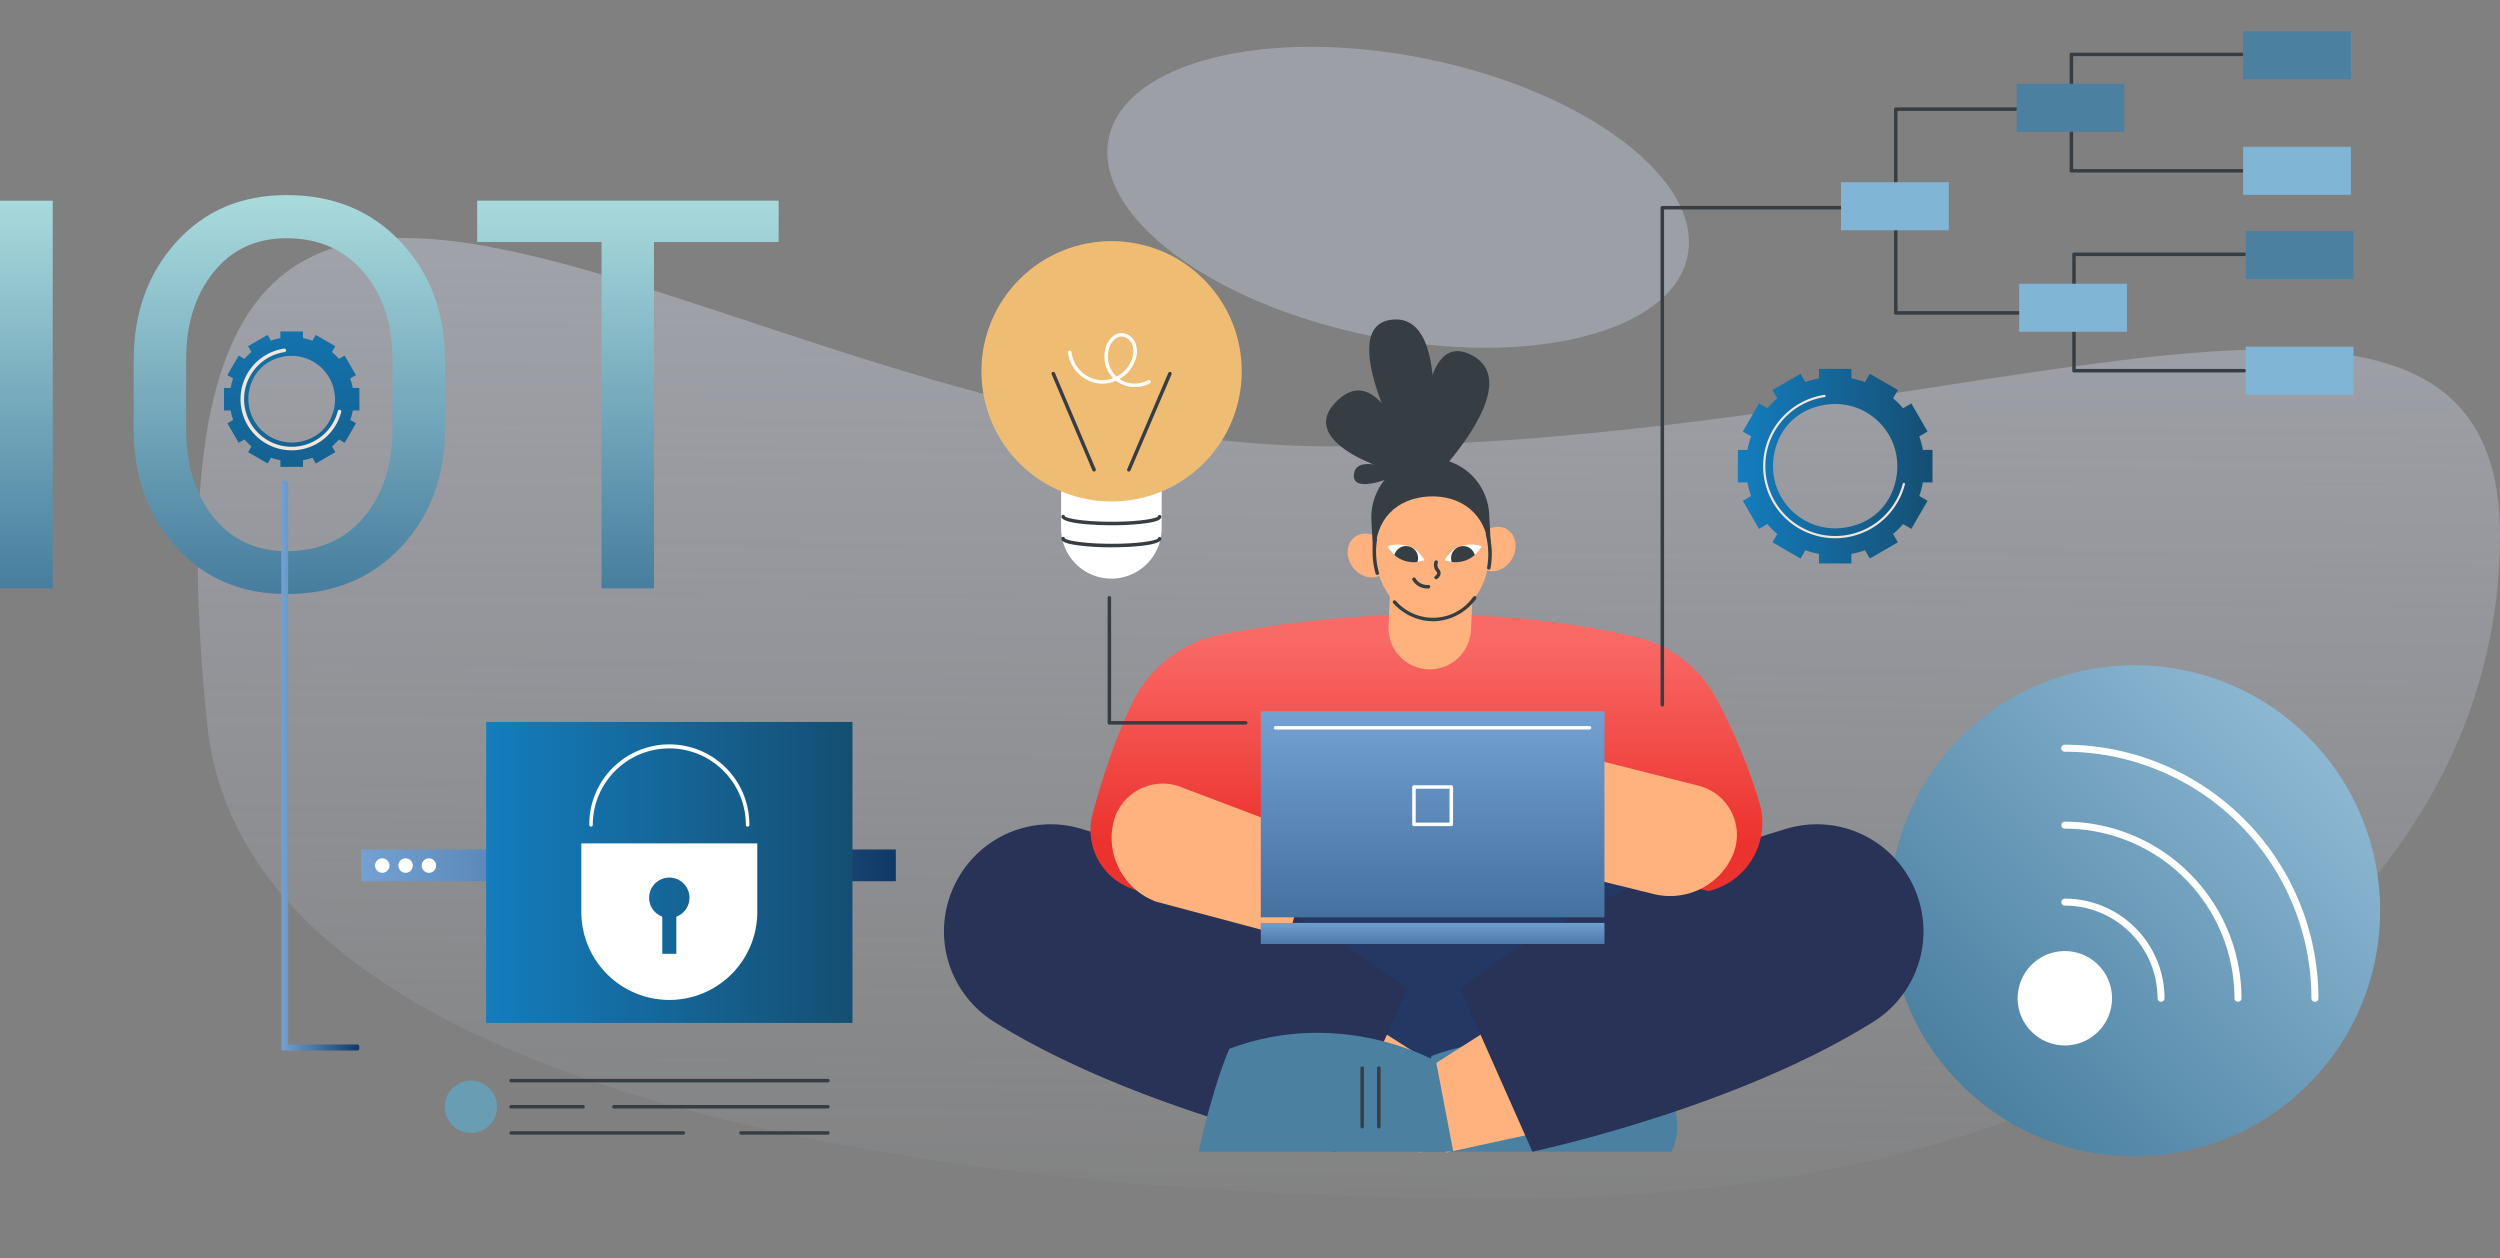 <svg xmlns="http://www.w3.org/2000/svg" xmlns:xlink="http://www.w3.org/1999/xlink" width="752.253" height="378.544" viewBox="0 0 752.253 378.544">
  <rect x="0" y="0" width="752.253" height="378.544" fill="#808080" stroke="none"/>
  <defs>
    <linearGradient id="linear-gradient" x1="0.5" x2="0.488" y2="1.066" gradientUnits="objectBoundingBox">
      <stop offset="0" stop-color="#e0e7fd"/>
      <stop offset="1" stop-color="#e0e7fd" stop-opacity="0"/>
    </linearGradient>
    <linearGradient id="linear-gradient-2" y1="0.5" x2="1" y2="0.5" gradientUnits="objectBoundingBox">
      <stop offset="0" stop-color="#147dbe"/>
      <stop offset="1" stop-color="#154e72"/>
    </linearGradient>
    <linearGradient id="linear-gradient-3" x1="0.5" x2="0.5" y2="1.024" gradientUnits="objectBoundingBox">
      <stop offset="0" stop-color="#a8dadc"/>
      <stop offset="1" stop-color="#457b9d"/>
    </linearGradient>
    <linearGradient id="linear-gradient-4" x1="0.5" y1="0.015" x2="0.5" y2="1.01" xlink:href="#linear-gradient-3"/>
    <linearGradient id="linear-gradient-6" y1="0.5" x2="1" y2="0.5" gradientUnits="objectBoundingBox">
      <stop offset="0" stop-color="#4b80a1"/>
      <stop offset="1" stop-color="#8db8d3"/>
    </linearGradient>
    <linearGradient id="linear-gradient-7" x1="0.5" y1="0.127" x2="0.5" y2="0.824" gradientUnits="objectBoundingBox">
      <stop offset="0" stop-color="#f96a67"/>
      <stop offset="1" stop-color="#ec322e"/>
    </linearGradient>
    <linearGradient id="linear-gradient-8" x1="0.5" y1="0.003" x2="0.5" y2="2.131" gradientUnits="objectBoundingBox">
      <stop offset="0" stop-color="#73a1d2"/>
      <stop offset="1" stop-color="#0f3a67"/>
    </linearGradient>
    <linearGradient id="linear-gradient-9" x1="0.5" y1="-0.085" x2="0.5" y2="2.736" xlink:href="#linear-gradient-8"/>
    <clipPath id="clip-path">
      <path id="SVGID" d="M1043.775,725.452a8.893,8.893,0,0,0,11.182-4.184,8.894,8.894,0,0,0-11.182,4.184Z" transform="translate(-1043.775 -720.707)" fill="none"/>
    </clipPath>
    <clipPath id="clip-path-2">
      <path id="SVGID-2" data-name="SVGID" d="M983.271,725.452a8.893,8.893,0,0,1-11.183-4.184,8.894,8.894,0,0,1,11.183,4.184Z" transform="translate(-972.088 -720.707)" fill="none"/>
    </clipPath>
    <linearGradient id="linear-gradient-10" x1="0" y1="0.5" x2="1" y2="0.5" xlink:href="#linear-gradient-8"/>
    <linearGradient id="linear-gradient-14" x1="0.411" y1="-0.61" x2="0.627" y2="2.083" xlink:href="#linear-gradient-2"/>
  </defs>
  <g id="Group_3715" data-name="Group 3715" transform="translate(-8.594 -101.608)">
    <ellipse id="Ellipse_1983" data-name="Ellipse 1983" cx="42.516" cy="88.865" rx="42.516" ry="88.865" transform="translate(333.743 184.936) rotate(-78.514)" fill="#e0e7fd" opacity="0.31"/>
    <path id="Path_6257" data-name="Path 6257" d="M946.59,522.189c0,107.862-108.452,199.495-297.856,199.495S267.564,686.4,256.65,578.72c-27.337-269.727,149.617-83.4,339.02-83.4S946.59,414.326,946.59,522.189Z" transform="translate(-185.744 -259.378)" opacity="0.47" fill="url(#linear-gradient)"/>
    <g id="Group_3680" data-name="Group 3680" transform="translate(531.515 212.592)">
      <g id="Group_3679" data-name="Group 3679" transform="translate(0 0)">
        <path id="Path_6258" data-name="Path 6258" d="M1232.731,226.282h-2.884a26.668,26.668,0,0,0-1.095-4.093l2.5-1.441-4.881-8.453h0l-2.5,1.444a26.973,26.973,0,0,0-2.994-2.994l1.444-2.5-8.453-4.881h0l-1.441,2.5a26.625,26.625,0,0,0-4.093-1.095v-2.884h-9.761v2.884a26.625,26.625,0,0,0-4.093,1.095l-1.441-2.5h0l-8.453,4.881,1.444,2.5a26.984,26.984,0,0,0-2.994,2.994l-2.5-1.444h0l-4.88,8.453h0l2.5,1.441a26.641,26.641,0,0,0-1.095,4.093h-2.884v9.761h2.884a26.645,26.645,0,0,0,1.095,4.093l-2.5,1.441h0l4.88,8.453h0l2.5-1.444a27.026,27.026,0,0,0,2.994,2.994l-1.444,2.5,8.453,4.88h0l1.441-2.5a26.62,26.62,0,0,0,4.093,1.095v2.884h9.761v-2.884a26.62,26.62,0,0,0,4.093-1.095l1.441,2.5h0l8.453-4.88-1.444-2.5a27.015,27.015,0,0,0,2.994-2.994l2.5,1.444h0l4.881-8.453h0l-2.5-1.441a26.672,26.672,0,0,0,1.095-4.093h2.884ZM1220.793,238.4a17.423,17.423,0,0,1-10.112,10.112c-15.81,5.976-30.555-8.77-24.579-24.579a17.424,17.424,0,0,1,10.112-10.112C1212.025,207.84,1226.77,222.586,1220.793,238.4Z" transform="translate(-1174.165 -201.879)" fill="url(#linear-gradient-2)"/>
      </g>
      <path id="Path_6259" data-name="Path 6259" d="M1227.527,277.684a21.69,21.69,0,0,1-3.247-43.134.336.336,0,0,1,.1.664,21.018,21.018,0,1,0,23.491,26.078.336.336,0,1,1,.65.169A21.683,21.683,0,0,1,1227.527,277.684Z" transform="translate(-1198.244 -226.713)" fill="#f2e6dc"/>
    </g>
    <g id="Group_3682" data-name="Group 3682" transform="translate(287.677 157.938)">
      <path id="Path_6260" data-name="Path 6260" d="M592.87,637.437l-.02,15.129A15.129,15.129,0,0,1,577.7,667.675h0a15.129,15.129,0,0,1-15.109-15.149l.02-15.129Z" transform="translate(-522.389 -549.901)" fill="#fff"/>
      <circle id="Ellipse_1984" data-name="Ellipse 1984" cx="39.169" cy="39.169" r="39.169" transform="translate(0 55.394) rotate(-45)" fill="#efbc73"/>
      <path id="Path_6261" data-name="Path 6261" d="M578.065,714.4H578a77.017,77.017,0,0,1-10.332-.626c-4.144-.6-4.7-1.344-4.7-2a.529.529,0,0,1,.529-.528h0a.529.529,0,0,1,.523.459c.569.669,5.795,1.623,13.981,1.633h.137c8.108,0,13.281-.933,13.849-1.6a.528.528,0,0,1,.524-.457h0a.529.529,0,0,1,.528.529C593.032,714.313,579.9,714.4,578.065,714.4Z" transform="translate(-522.671 -606.045)" fill="#363e44"/>
      <path id="Path_6262" data-name="Path 6262" d="M578.168,686.745h-.135c-1.539,0-15.035-.092-15.032-2.62a.529.529,0,0,1,.528-.528h0a.529.529,0,0,1,.523.458c.569.669,5.8,1.622,13.981,1.633h.137c8.107,0,13.281-.933,13.848-1.6a.529.529,0,0,1,.524-.457h0a.529.529,0,0,1,.528.529c0,.651-.56,1.4-4.705,1.983A76.628,76.628,0,0,1,578.168,686.745Z" transform="translate(-522.699 -585.022)" fill="#363e44"/>
      <g id="Group_3681" data-name="Group 3681" transform="translate(37.324 43.885)">
        <path id="Path_6263" data-name="Path 6263" d="M645.92,534.334a.529.529,0,0,1-.486-.736l12.347-28.91a.529.529,0,1,1,.972.415l-12.347,28.91A.528.528,0,0,1,645.92,534.334Z" transform="translate(-622.657 -492.654)" fill="#363e44"/>
        <path id="Path_6264" data-name="Path 6264" d="M563.382,534.177a.529.529,0,0,1-.487-.322l-12.271-28.943a.529.529,0,0,1,.974-.413l12.271,28.942a.529.529,0,0,1-.281.693A.523.523,0,0,1,563.382,534.177Z" transform="translate(-550.582 -492.51)" fill="#363e44"/>
        <path id="Path_6265" data-name="Path 6265" d="M591.362,471.781a9.411,9.411,0,0,1-5.732-1.907,10.18,10.18,0,0,1-5.1.847,10.742,10.742,0,0,1-9.326-9.313.529.529,0,1,1,1.051-.109,9.654,9.654,0,0,0,8.381,8.369,9.054,9.054,0,0,0,4.127-.573,9.468,9.468,0,0,1-1.961-9.969c.66-1.6,2.1-3.384,4.149-3.587a4.592,4.592,0,0,1,4.434,2.746,7.193,7.193,0,0,1,.148,5.179,10.535,10.535,0,0,1-4.838,5.871,8.39,8.39,0,0,0,8.635.372.529.529,0,1,1,.523.919A9.08,9.08,0,0,1,591.362,471.781Zm-4.057-15.2c-.085,0-.169,0-.253.012-1.587.157-2.733,1.621-3.276,2.938a8.365,8.365,0,0,0,2.02,9.1,9.515,9.515,0,0,0,4.724-5.482,6.149,6.149,0,0,0-.1-4.415A3.638,3.638,0,0,0,587.305,456.581Z" transform="translate(-566.254 -455.523)" fill="#fff"/>
      </g>
    </g>
    <g id="Group_3683" data-name="Group 3683" transform="translate(8.594 160.314)">
      <path id="Path_6266" data-name="Path 6266" d="M548.842,1611.142H532.977V1494.479h15.865Z" transform="translate(-532.977 -1492.796)" fill="url(#linear-gradient-3)"/>
      <path id="Path_6267" data-name="Path 6267" d="M794.386,1557.891q0,21.393-13.261,35.5t-34.414,14.1q-20.432,0-33.212-14.1t-12.78-35.5v-20.752q0-21.313,12.78-35.5t33.212-14.182q21.153,0,34.414,14.142t13.261,35.536ZM778.6,1536.978q0-16.024-8.654-26.281t-23.236-10.256q-13.782,0-21.994,10.256t-8.213,26.281v20.913q0,16.186,8.213,26.441t21.994,10.256q14.663,0,23.277-10.216t8.613-26.481Z" transform="translate(-660.496 -1487.461)" fill="url(#linear-gradient-4)"/>
      <path id="Path_6268" data-name="Path 6268" d="M1222.472,1506.9h-37.5v104.243h-15.785V1506.9H1131.77v-12.419h90.7Z" transform="translate(-988.185 -1492.796)" fill="url(#linear-gradient-3)"/>
    </g>
    <circle id="Ellipse_1985" data-name="Ellipse 1985" cx="73.891" cy="73.891" r="73.891" transform="translate(546.396 375.655) rotate(-45)" fill="url(#linear-gradient-6)"/>
    <g id="Group_3688" data-name="Group 3688" transform="translate(613.979 326.193)">
      <ellipse id="Ellipse_1986" data-name="Ellipse 1986" cx="13.708" cy="13.708" rx="13.708" ry="13.708" transform="matrix(0.178, -0.984, 0.984, 0.178, 0, 86.839)" fill="#fff" stroke="#fff" stroke-miterlimit="10" stroke-width="1"/>
      <path id="Path_6281" data-name="Path 6281" d="M1746.651,1245.658a.555.555,0,0,1-.555-.555,28.417,28.417,0,0,0-28.385-28.385.555.555,0,1,1,0-1.11,29.528,29.528,0,0,1,29.494,29.495A.555.555,0,0,1,1746.651,1245.658Z" transform="translate(-1701.777 -1169.305)" fill="#fff" stroke="#fff" stroke-miterlimit="10" stroke-width="1"/>
      <path id="Path_6282" data-name="Path 6282" d="M1769.8,1176.805a.555.555,0,0,1-.555-.555,51.6,51.6,0,0,0-51.537-51.536.555.555,0,1,1,0-1.11,52.706,52.706,0,0,1,52.646,52.646A.555.555,0,0,1,1769.8,1176.805Z" transform="translate(-1701.777 -1100.453)" fill="#fff" stroke="#fff" stroke-miterlimit="10" stroke-width="1"/>
      <path id="Path_6283" data-name="Path 6283" d="M1792.954,1107.953a.555.555,0,0,1-.555-.555,74.772,74.772,0,0,0-74.688-74.688.555.555,0,1,1,0-1.109,75.884,75.884,0,0,1,75.8,75.8A.555.555,0,0,1,1792.954,1107.953Z" transform="translate(-1701.777 -1031.601)" fill="#fff" stroke="#fff" stroke-miterlimit="10" stroke-width="1"/>
    </g>
    <g id="Group_3702" data-name="Group 3702" transform="translate(292.628 197.731)">
      <g id="Group_3691" data-name="Group 3691" transform="translate(0 151.926)">
        <path id="Path_6285" data-name="Path 6285" d="M909.619,1083.232l3.024,77.4H797.818l-3.433-74.327-.073-1.588Z" transform="translate(-703.494 -1080.547)" fill="#233862"/>
        <g id="Group_3689" data-name="Group 3689">
          <path id="Path_6286" data-name="Path 6286" d="M915.929,1326.663,880.06,1303.8l-12.909,35.5,35.273,7.675Z" transform="translate(-758.868 -1248.226)" fill="#ffb27d"/>
          <path id="Path_6287" data-name="Path 6287" d="M1083.081,1376.81h-77.453l5.2-28.759s32.853-14.155,68.763,6.859C1079.593,1354.91,1088.444,1365.73,1083.081,1376.81Z" transform="translate(-864.14 -1278.32)" fill="#4b80a1"/>
          <path id="Path_6288" data-name="Path 6288" d="M1097.408,1394.347a.528.528,0,0,1-.529-.529v-17.635a.529.529,0,0,1,1.057,0v17.635A.528.528,0,0,1,1097.408,1394.347Z" transform="translate(-933.51 -1302.848)" fill="#363e44"/>
          <path id="Path_6289" data-name="Path 6289" d="M1118.281,1394.347a.529.529,0,0,1-.529-.529v-17.635a.529.529,0,0,1,1.057,0v17.635A.529.529,0,0,1,1118.281,1394.347Z" transform="translate(-949.377 -1302.848)" fill="#363e44"/>
          <path id="Path_6290" data-name="Path 6290" d="M555.01,1121.488l-21.758,49.035s-60.507-12.759-102.591-39.087a32.1,32.1,0,0,1-10.692-43.407q.187-.32.378-.639a31.94,31.94,0,0,1,36.607-13.993C479.321,1080.1,521.039,1095.093,555.01,1121.488Z" transform="translate(-415.579 -1072.033)" fill="#283357"/>
        </g>
        <g id="Group_3690" data-name="Group 3690" transform="translate(76.636)">
          <path id="Path_6291" data-name="Path 6291" d="M989.787,1326.663l35.869-22.86,12.909,35.5-35.273,7.675Z" transform="translate(-928.734 -1248.226)" fill="#ffb27d"/>
          <path id="Path_6292" data-name="Path 6292" d="M735.175,1369.377H811.8l-5.2-27.173s-28.335-16.483-62.172-3.794C744.427,1338.41,739.918,1348.052,735.175,1369.377Z" transform="translate(-735.175 -1270.886)" fill="#4b80a1"/>
          <path id="Path_6293" data-name="Path 6293" d="M959.6,1394.347a.529.529,0,0,1-.529-.529v-17.635a.529.529,0,0,1,1.057,0v17.635A.529.529,0,0,1,959.6,1394.347Z" transform="translate(-905.38 -1302.848)" fill="#363e44"/>
          <path id="Path_6294" data-name="Path 6294" d="M938.724,1394.347a.528.528,0,0,1-.528-.529v-17.635a.529.529,0,0,1,1.057,0v17.635A.528.528,0,0,1,938.724,1394.347Z" transform="translate(-889.513 -1302.848)" fill="#363e44"/>
          <path id="Path_6295" data-name="Path 6295" d="M1063.308,1121.488l21.758,49.035s60.507-12.759,102.591-39.087a32.1,32.1,0,0,0,10.692-43.407q-.187-.32-.378-.639a31.94,31.94,0,0,0-36.608-13.993C1139,1080.1,1097.279,1095.093,1063.308,1121.488Z" transform="translate(-984.625 -1072.033)" fill="#283357"/>
        </g>
      </g>
      <g id="Group_3692" data-name="Group 3692" transform="translate(44.091 88.768)">
        <path id="Path_6296" data-name="Path 6296" d="M621.033,893.025l-6.077-1.066a18.757,18.757,0,0,1-14.838-23.425c2.767-10.164,6.758-22.612,11.969-33.388a37.308,37.308,0,0,1,26.442-20.415c24.335-4.731,73.8-11.2,124.832.608a37.2,37.2,0,0,1,24.521,18.827,170.727,170.727,0,0,1,12.925,31.35,21.137,21.137,0,0,1-15.3,26.349l-27.175-5.9Z" transform="translate(-599.451 -808.648)" fill="url(#linear-gradient-7)"/>
        <path id="Path_6297" data-name="Path 6297" d="M626.676,1031.979a20.232,20.232,0,0,0-.734,5.252,20.621,20.621,0,0,0,13.357,19.257l39.841,10.629,8.674-29.58-41-15.533A15.252,15.252,0,0,0,626.676,1031.979Z" transform="translate(-619.589 -970.079)" fill="#ffb27d"/>
        <path id="Path_6298" data-name="Path 6298" d="M1202.62,1009.074a20.234,20.234,0,0,1-2.408,4.724,20.621,20.621,0,0,1-21.982,8.124l-40.152-9.935,11.26-33.4,42.5,10.773A15.252,15.252,0,0,1,1202.62,1009.074Z" transform="translate(-1008.919 -937.837)" fill="#ffb27d"/>
      </g>
      <g id="Group_3693" data-name="Group 3693" transform="translate(95.341 117.894)">
        <rect id="Rectangle_10146" data-name="Rectangle 10146" width="103.41" height="61.998" fill="url(#linear-gradient-8)"/>
        <rect id="Rectangle_10147" data-name="Rectangle 10147" width="103.41" height="6.347" transform="translate(0 63.687)" fill="url(#linear-gradient-9)"/>
        <path id="Path_6299" data-name="Path 6299" d="M1014.932,1035.249h-11.241a.528.528,0,0,1-.528-.529v-11.24a.529.529,0,0,1,.528-.529h11.241a.529.529,0,0,1,.528.529v11.24A.529.529,0,0,1,1014.932,1035.249Zm-10.712-1.058H1014.4v-10.183H1004.22Z" transform="translate(-957.607 -1000.689)" fill="#fff"/>
        <path id="Path_6300" data-name="Path 6300" d="M924.626,949.732h-94.46a.529.529,0,1,1,0-1.057h94.46a.529.529,0,0,1,0,1.057Z" transform="translate(-825.691 -944.223)" fill="#fff"/>
      </g>
      <g id="Group_3701" data-name="Group 3701" transform="translate(114.976 0)">
        <path id="Path_6301" data-name="Path 6301" d="M933.237,710.245c2.284,3.083,2.009,7.158-.614,9.1s-6.6,1.021-8.886-2.062-2.009-7.157.614-9.1S930.953,707.162,933.237,710.245Z" transform="translate(-915.684 -642.732)" fill="#ffb27d"/>
        <path id="Path_6302" data-name="Path 6302" d="M1082.337,702.374c-1.96,3.3-1.272,7.324,1.535,8.992s6.672.346,8.631-2.953,1.272-7.324-1.535-8.992S1084.3,699.076,1082.337,702.374Z" transform="translate(-1036.581 -636.296)" fill="#ffb27d"/>
        <path id="Path_6303" data-name="Path 6303" d="M987.351,629.484a17.744,17.744,0,0,0-18.64-16.8h0a17.744,17.744,0,0,0-16.8,18.64l.6,11.486,35.441-1.84Z" transform="translate(-938.26 -570.888)" fill="#363e44"/>
        <path id="Path_6304" data-name="Path 6304" d="M985.248,756.776h0A12.418,12.418,0,0,1,973.412,743.8l1.151-25.093,24.809,1.138-1.151,25.093A12.418,12.418,0,0,1,985.248,756.776Z" transform="translate(-954.614 -651.507)" fill="#ffb27d"/>
        <path id="Path_6305" data-name="Path 6305" d="M991.164,676.612c.563,11.058-6.61,20.411-16.021,20.89s-17.5-8.1-18.059-19.155,6.61-17.374,16.021-17.853S990.6,665.553,991.164,676.612Z" transform="translate(-942.187 -607.229)" fill="#ffb27d"/>
        <path id="Path_6306" data-name="Path 6306" d="M990.915,793.255a16.4,16.4,0,0,1-11.976-5.437.528.528,0,1,1,.769-.725A14.8,14.8,0,0,0,1003,785.907a.529.529,0,1,1,.839.643,16.306,16.306,0,0,1-12.143,6.685Q991.307,793.255,990.915,793.255Z" transform="translate(-958.717 -702.435)" fill="#363e44"/>
        <path id="Path_6307" data-name="Path 6307" d="M1096.379,716.958a.521.521,0,0,1-.095-.009.529.529,0,0,1-.426-.615,23.1,23.1,0,0,0-.382-9.893.529.529,0,1,1,1.023-.269,24.155,24.155,0,0,1,.4,10.351A.529.529,0,0,1,1096.379,716.958Z" transform="translate(-1047.406 -641.677)" fill="#363e44"/>
        <path id="Path_6308" data-name="Path 6308" d="M954.858,723.589a.528.528,0,0,1-.508-.384,24.17,24.17,0,0,1-.613-10.341.529.529,0,0,1,1.044.167,23.113,23.113,0,0,0,.586,9.885.528.528,0,0,1-.509.673Z" transform="translate(-939.442 -646.725)" fill="#363e44"/>
        <g id="Group_3696" data-name="Group 3696" transform="translate(35.66 67.681)">
          <path id="Path_6309" data-name="Path 6309" d="M1052.294,720.837a14.628,14.628,0,0,0-3.893.526,6.645,6.645,0,0,0-2.632,1.717,11.142,11.142,0,0,0-1.994,2.468,11.093,11.093,0,0,0,4.028.546c.764-.044,1.3-1.094,2.1-1.392.974-.364,2.08-.011,2.768-.6a11.1,11.1,0,0,0,2.288-2.735A10.993,10.993,0,0,0,1052.294,720.837Z" transform="translate(-1043.775 -720.804)" fill="#fff"/>
          <g id="Group_3695" data-name="Group 3695">
            <g id="Group_3694" data-name="Group 3694" clip-path="url(#clip-path)">
              <path id="Path_6310" data-name="Path 6310" d="M1053.429,729.344a3.623,3.623,0,1,0-.718-5.073A3.623,3.623,0,0,0,1053.429,729.344Z" transform="translate(-1050.016 -722.318)" fill="#363e44"/>
            </g>
          </g>
        </g>
        <g id="Group_3699" data-name="Group 3699" transform="translate(18.47 67.681)">
          <path id="Path_6311" data-name="Path 6311" d="M974.753,720.837a14.629,14.629,0,0,1,3.893.526,6.643,6.643,0,0,1,2.632,1.717,11.136,11.136,0,0,1,1.994,2.468,11.092,11.092,0,0,1-4.028.546c-.764-.044-1.3-1.094-2.1-1.392-.974-.364-2.08-.011-2.768-.6a11.1,11.1,0,0,1-2.288-2.735A11,11,0,0,1,974.753,720.837Z" transform="translate(-972.089 -720.804)" fill="#fff"/>
          <g id="Group_3698" data-name="Group 3698">
            <g id="Group_3697" data-name="Group 3697" clip-path="url(#clip-path-2)">
              <path id="Path_6312" data-name="Path 6312" d="M986.1,729.344a3.623,3.623,0,1,1,.718-5.073A3.623,3.623,0,0,1,986.1,729.344Z" transform="translate(-978.328 -722.318)" fill="#363e44"/>
            </g>
          </g>
        </g>
        <path id="Path_6313" data-name="Path 6313" d="M1031.064,746.412a.529.529,0,0,1-.323-.948c.283-.218.623-.545.629-.863,0-.178-.1-.329-.294-.6a3.2,3.2,0,0,1-.622-1.281,3.055,3.055,0,0,1,.134-1.644.529.529,0,1,1,1,.349,2.018,2.018,0,0,0-.1,1.081,2.217,2.217,0,0,0,.446.879,1.985,1.985,0,0,1,.493,1.239,2.247,2.247,0,0,1-1.042,1.68A.527.527,0,0,1,1031.064,746.412Z" transform="translate(-997.944 -668.24)" fill="#363e44"/>
        <path id="Path_6314" data-name="Path 6314" d="M1007.754,765.523A5.095,5.095,0,0,1,1003.3,763a.529.529,0,0,1,.911-.537,4.092,4.092,0,0,0,1.3,1.358,4.191,4.191,0,0,0,2.574.635.529.529,0,0,1,.082,1.054C1008.043,765.517,1007.907,765.523,1007.754,765.523Z" transform="translate(-977.287 -684.57)" fill="#363e44"/>
        <g id="Group_3700" data-name="Group 3700">
          <path id="Path_6315" data-name="Path 6315" d="M1017.721,519.094s31.94-31.394,13.091-40.047C1014.628,471.618,1016.28,512.95,1017.721,519.094Z" transform="translate(-987.65 -468.637)" fill="#363e44"/>
          <path id="Path_6316" data-name="Path 6316" d="M966.2,488.267s9.944-52.637-10.586-49.69C937.983,441.107,961.654,483.885,966.2,488.267Z" transform="translate(-936.197 -438.458)" fill="#363e44"/>
          <path id="Path_6317" data-name="Path 6317" d="M922.455,553.7s-10.023-37.485-24.464-22.6C885.593,543.886,916.182,553.013,922.455,553.7Z" transform="translate(-895.063 -506.232)" fill="#363e44"/>
          <path id="Path_6318" data-name="Path 6318" d="M944.159,622.536s-13.719-6.379-14.22.609C929.508,629.146,942.386,623.721,944.159,622.536Z" transform="translate(-921.568 -576.371)" fill="#363e44"/>
        </g>
      </g>
    </g>
    <g id="Group_3712" data-name="Group 3712" transform="translate(508.258 110.977)">
      <path id="Path_6319" data-name="Path 6319" d="M1177.727,763.621a.529.529,0,0,1-.529-.529V613.526a.529.529,0,0,1,.529-.529h70.116a.529.529,0,0,1,0,1.057h-69.587V763.092A.529.529,0,0,1,1177.727,763.621Z" transform="translate(-1177.198 -560.391)" fill="#363e44"/>
      <g id="Group_3703" data-name="Group 3703" transform="translate(54.296 22.954)">
        <path id="Path_6320" data-name="Path 6320" d="M1521.974,551.7h-51.291a.528.528,0,0,1-.528-.529v-61.3a.528.528,0,0,1,.528-.529h51.291a.529.529,0,0,1,0,1.057h-50.763v60.242h50.763a.529.529,0,0,1,0,1.057Z" transform="translate(-1454.202 -489.34)" fill="#363e44"/>
        <rect id="Rectangle_10148" data-name="Rectangle 10148" width="32.427" height="14.462" transform="translate(0 22.503)" fill="#81b5d5"/>
      </g>
      <g id="Group_3707" data-name="Group 3707" transform="translate(107.133)">
        <g id="Group_3704" data-name="Group 3704" transform="translate(0 6.47)">
          <path id="Path_6321" data-name="Path 6321" d="M1742.323,456.678h-51.291a.529.529,0,0,1-.529-.529V421.125a.529.529,0,0,1,.529-.529h51.291a.529.529,0,0,1,0,1.057h-50.762v33.967h50.762a.529.529,0,0,1,0,1.057Z" transform="translate(-1674.55 -420.596)" fill="#363e44"/>
          <rect id="Rectangle_10149" data-name="Rectangle 10149" width="32.427" height="14.462" transform="translate(0 9.366)" fill="#4b80a1"/>
        </g>
        <g id="Group_3705" data-name="Group 3705" transform="translate(68.16)">
          <rect id="Rectangle_10150" data-name="Rectangle 10150" width="32.427" height="14.462" fill="#4b80a1"/>
        </g>
        <g id="Group_3706" data-name="Group 3706" transform="translate(68.16 34.793)">
          <rect id="Rectangle_10151" data-name="Rectangle 10151" width="32.427" height="14.462" fill="#81b5d5"/>
        </g>
      </g>
      <g id="Group_3711" data-name="Group 3711" transform="translate(107.916 60.155)">
        <g id="Group_3708" data-name="Group 3708" transform="translate(0 6.47)">
          <path id="Path_6322" data-name="Path 6322" d="M1745.587,707.542H1694.3a.529.529,0,0,1-.529-.529V671.988a.529.529,0,0,1,.529-.529h51.291a.529.529,0,0,1,0,1.057h-50.763v33.968h50.763a.529.529,0,0,1,0,1.057Z" transform="translate(-1677.814 -671.459)" fill="#363e44"/>
          <rect id="Rectangle_10152" data-name="Rectangle 10152" width="32.427" height="14.462" transform="translate(0 9.367)" fill="#81b5d5"/>
        </g>
        <g id="Group_3709" data-name="Group 3709" transform="translate(68.16)">
          <rect id="Rectangle_10153" data-name="Rectangle 10153" width="32.427" height="14.462" fill="#4b80a1"/>
        </g>
        <g id="Group_3710" data-name="Group 3710" transform="translate(68.16 34.793)">
          <rect id="Rectangle_10154" data-name="Rectangle 10154" width="32.427" height="14.462" fill="#81b5d5"/>
        </g>
      </g>
    </g>
    <path id="Path_6323" data-name="Path 6323" d="M662.523,824.339H621.482a.528.528,0,0,1-.528-.529V786.228a.529.529,0,1,1,1.057,0v37.053h40.513a.529.529,0,0,1,0,1.057Z" transform="translate(-279.078 -504.703)" fill="#363e44"/>
    <g id="Group_3684" data-name="Group 3684" transform="translate(116.738 356.691)">
      <rect id="Rectangle_10144" data-name="Rectangle 10144" width="160.882" height="9.552" transform="translate(0.529 0.529)" fill="url(#linear-gradient-10)"/>
      <path id="Path_6269" data-name="Path 6269" d="M1575.269,1813.67H1414.355a.521.521,0,0,1-.513-.528v-100.4a.521.521,0,0,1,.513-.529h160.914a.521.521,0,0,1,.513.529v100.4A.521.521,0,0,1,1575.269,1813.67Zm-160.4-1.057h159.887v-99.346H1414.868Z" transform="translate(-1413.842 -1712.209)" fill="url(#linear-gradient-10)"/>
      <path id="Path_6270" data-name="Path 6270" d="M1437.819,1727.721a2.172,2.172,0,1,1-2.173-2.172A2.173,2.173,0,0,1,1437.819,1727.721Z" transform="translate(-1428.767 -1722.35)" fill="#fff"/>
      <path id="Path_6271" data-name="Path 6271" d="M1467.091,1727.721a2.172,2.172,0,1,1-2.172-2.172A2.172,2.172,0,0,1,1467.091,1727.721Z" transform="translate(-1451.019 -1722.35)" fill="#fff"/>
      <path id="Path_6272" data-name="Path 6272" d="M1496.364,1727.721a2.173,2.173,0,1,1-2.173-2.172A2.173,2.173,0,0,1,1496.364,1727.721Z" transform="translate(-1473.273 -1722.35)" fill="#fff"/>
    </g>
    <g id="Group_3686" data-name="Group 3686" transform="translate(142.415 426.239)">
      <path id="Path_6273" data-name="Path 6273" d="M1595.051,2012.321a7.872,7.872,0,1,1-7.872-7.871A7.872,7.872,0,0,1,1595.051,2012.321Z" transform="translate(-1579.308 -2003.921)" fill="#699db4"/>
      <g id="Group_3685" data-name="Group 3685" transform="translate(19.462)">
        <path id="Path_6274" data-name="Path 6274" d="M1756.274,2003.3H1661a.529.529,0,1,1,0-1.057h95.276a.529.529,0,1,1,0,1.057Z" transform="translate(-1660.469 -2002.244)" fill="#363e44"/>
        <path id="Path_6275" data-name="Path 6275" d="M1854.2,2036.129h-64.389a.529.529,0,0,1,0-1.057H1854.2a.529.529,0,1,1,0,1.057Z" transform="translate(-1758.392 -2027.199)" fill="#363e44"/>
        <path id="Path_6276" data-name="Path 6276" d="M1682.612,2036.129H1661a.529.529,0,1,1,0-1.057h21.614a.529.529,0,1,1,0,1.057Z" transform="translate(-1660.469 -2027.199)" fill="#363e44"/>
        <path id="Path_6277" data-name="Path 6277" d="M1975.487,2068.955h-26.13a.529.529,0,0,1,0-1.057h26.13a.529.529,0,1,1,0,1.057Z" transform="translate(-1879.682 -2052.155)" fill="#363e44"/>
        <path id="Path_6278" data-name="Path 6278" d="M1712.77,2068.955H1661a.529.529,0,1,1,0-1.057h51.772a.529.529,0,1,1,0,1.057Z" transform="translate(-1660.469 -2052.155)" fill="#363e44"/>
      </g>
    </g>
    <rect id="Rectangle_10145" data-name="Rectangle 10145" width="110.226" height="90.564" transform="translate(154.878 318.838)" fill="url(#linear-gradient-2)"/>
    <g id="Group_3687" data-name="Group 3687" transform="translate(183.517 325.748)">
      <path id="Path_6279" data-name="Path 6279" d="M1692.33,1705.647v20.636a26.474,26.474,0,0,0,26.474,26.474h0a26.474,26.474,0,0,0,26.474-26.474v-20.636Zm28.587,22.056v11.169h-4.226V1727.7a6.069,6.069,0,1,1,4.226,0Z" transform="translate(-1692.33 -1676.013)" fill="#fff"/>
      <path id="Path_6280" data-name="Path 6280" d="M1749.931,1606.678a.529.529,0,0,1-.529-.529,23.029,23.029,0,1,0-46.058,0,.529.529,0,0,1-1.057,0,24.087,24.087,0,1,1,48.173,0A.528.528,0,0,1,1749.931,1606.678Z" transform="translate(-1699.899 -1582.063)" fill="#fff"/>
    </g>
    <path id="Path_6284" data-name="Path 6284" d="M916.784,1954.708H894.353c-.292,0-.529-.407-.529-.909V1784c0-.5.237-.909.529-.909s1.529.407,1.529.909v168.891h20.9c.292,0,.529.407.529.91S917.076,1954.708,916.784,1954.708Z" transform="translate(-800.576 -1536.999)" fill="url(#linear-gradient-10)"/>
    <g id="Group_3714" data-name="Group 3714" transform="translate(75.993 201.351)">
      <g id="Group_3713" data-name="Group 3713" transform="translate(0 0)">
        <path id="Path_6324" data-name="Path 6324" d="M851.815,1699.614h-2.007a18.571,18.571,0,0,0-.762-2.848l1.736-1-3.4-5.881h0l-1.74,1a18.774,18.774,0,0,0-2.083-2.083l1-1.74-5.881-3.4h0l-1,1.737a18.513,18.513,0,0,0-2.848-.762v-2.006h-6.791v2.006a18.514,18.514,0,0,0-2.848.762l-1-1.737h0l-5.881,3.4,1,1.74a18.8,18.8,0,0,0-2.083,2.083l-1.74-1h0l-3.4,5.881h0l1.737,1a18.536,18.536,0,0,0-.762,2.848H811.07v6.791h2.007a18.538,18.538,0,0,0,.762,2.847l-1.737,1h0l3.4,5.881h0l1.74-1.005a18.788,18.788,0,0,0,2.083,2.083l-1,1.74,5.881,3.4h0l1-1.737a18.513,18.513,0,0,0,2.848.761v2.007h6.791v-2.007a18.512,18.512,0,0,0,2.848-.761l1,1.737h0l5.881-3.4-1-1.74a18.765,18.765,0,0,0,2.083-2.083l1.74,1.005h0l3.4-5.881h0l-1.736-1a18.572,18.572,0,0,0,.762-2.847h2.007Zm-8.305,8.428a12.121,12.121,0,0,1-7.035,7.035,13.113,13.113,0,0,1-17.1-17.1,12.121,12.121,0,0,1,7.035-7.035A13.113,13.113,0,0,1,843.509,1708.042Z" transform="translate(-811.07 -1682.637)" fill="url(#linear-gradient-14)"/>
      </g>
      <path id="Path_6325" data-name="Path 6325" d="M847.258,1734.737a15.385,15.385,0,0,1-2.3-30.6.535.535,0,0,1,.6.445.529.529,0,0,1-.444.6,14.327,14.327,0,1,0,16.014,17.777.529.529,0,1,1,1.023.266A15.38,15.38,0,0,1,847.258,1734.737Z" transform="translate(-826.885 -1698.981)" fill="#f2e6dc"/>
    </g>
  </g>
</svg>
